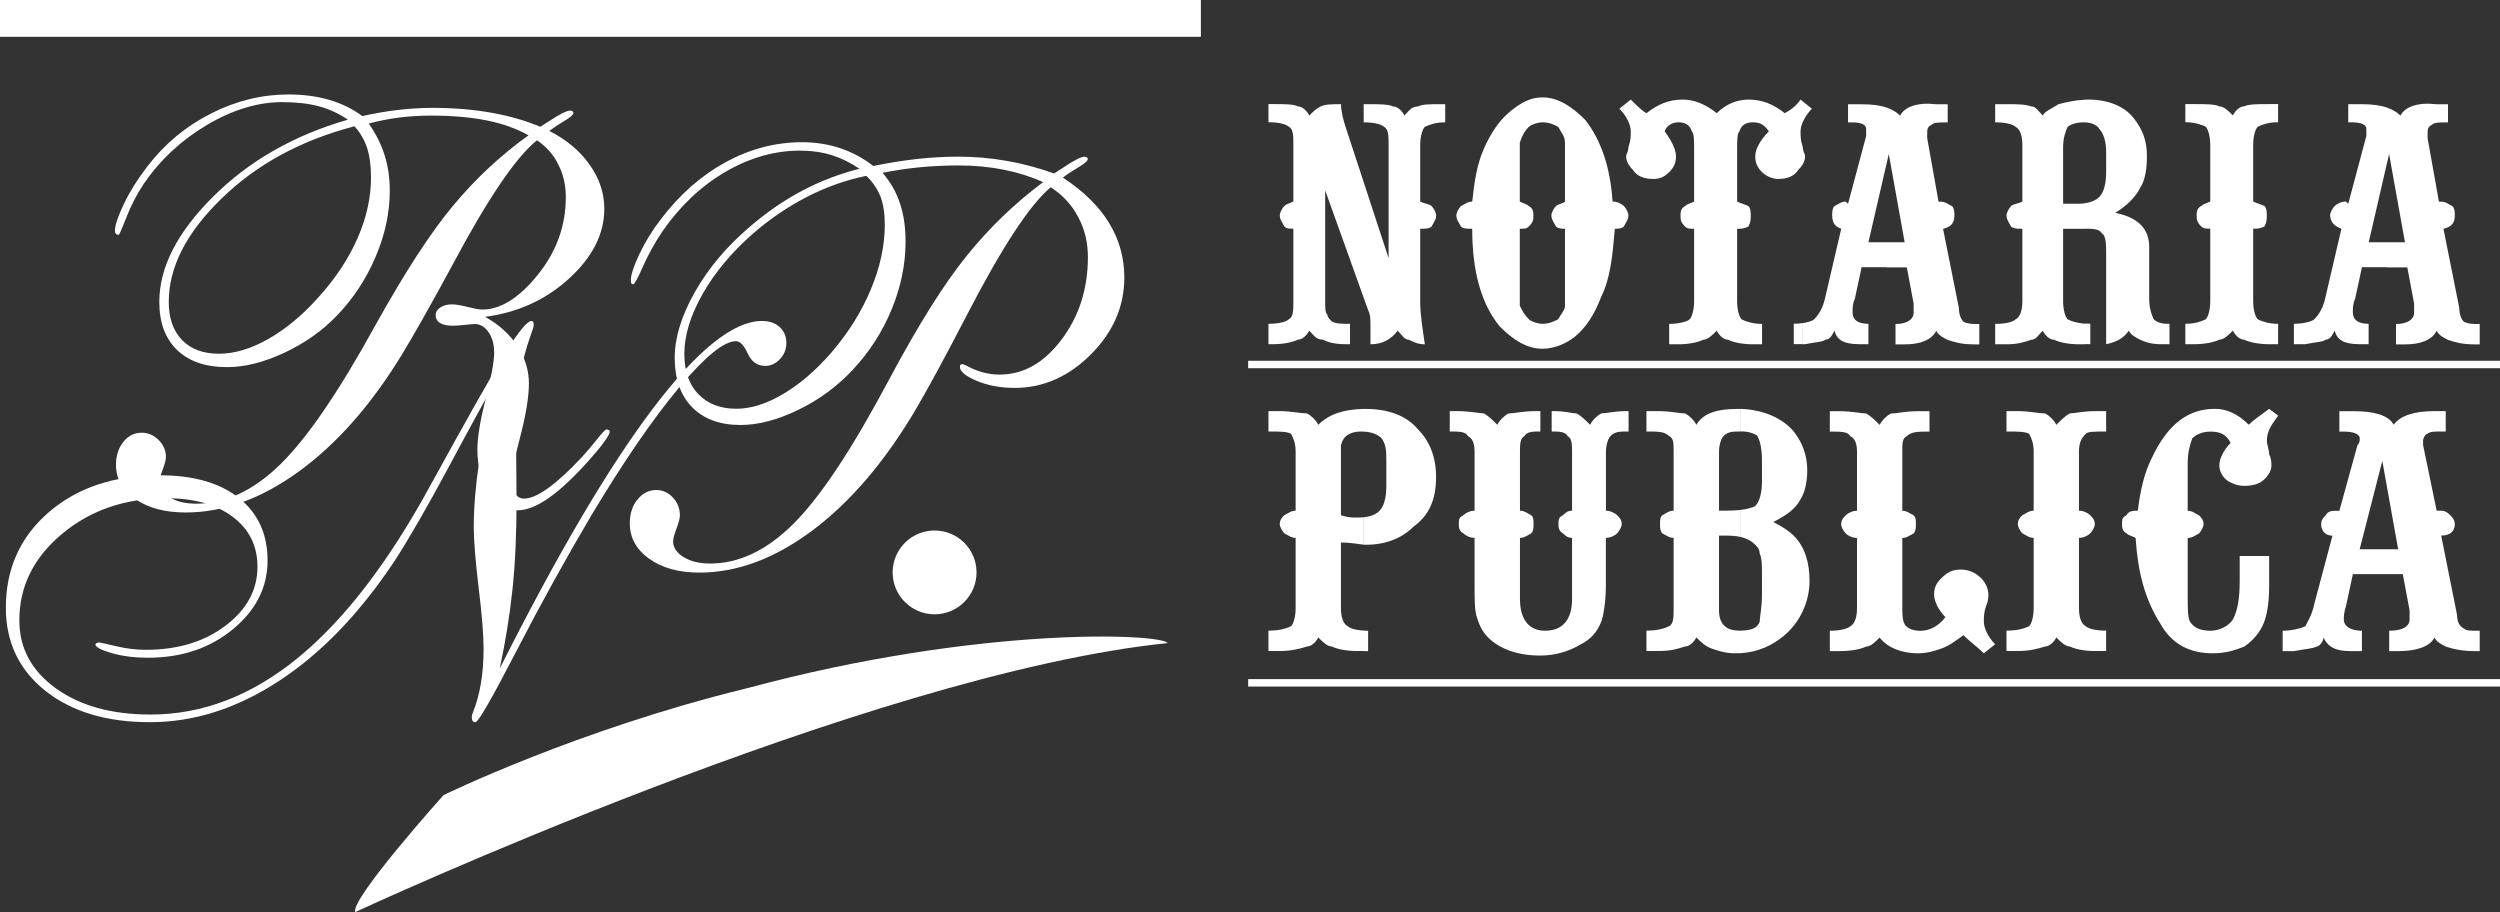 <!-- Generator: Adobe Illustrator 22.0.1, SVG Export Plug-In  -->
<svg version="1.1"
	 xmlns="http://www.w3.org/2000/svg" xmlns:xlink="http://www.w3.org/1999/xlink" xmlns:a="http://ns.adobe.com/AdobeSVGViewerExtensions/3.0/"
	 x="0px" y="0px" width="264.89px" height="96.64px" viewBox="0 0 264.89 96.64" style="enable-background:new 0 0 264.89 96.64;"
	 xml:space="preserve">
<rect x="0" y="0" width="264.89" height="96.64" fill="#333333" stroke="none"/>
<style type="text/css">
	.st0{fill:#FFFFFF;}
	.st1{fill-rule:evenodd;clip-rule:evenodd;fill:#FFFFFF;stroke:#FFFFFF;stroke-width:0.787;stroke-miterlimit:22.926;}
	.st2{fill-rule:evenodd;clip-rule:evenodd;fill:#FFFFFF;}
</style>
<defs>
</defs>
<g id="XMLID_89_">
	<path id="XMLID_90_" class="st0" d="M56.9,14.86c-2.23,1.78-5.21,6.18-8.94,13.18c-2.25,4.16-4.07,7.39-5.46,9.67
		c-3.25,5.29-6.87,9.37-10.85,12.26c-3.98,2.88-7.97,4.33-11.98,4.33c-2.19,0-3.96-0.47-5.33-1.42c-1.37-0.95-2.05-2.16-2.05-3.63
		c0-0.97,0.26-1.78,0.78-2.43c0.52-0.65,1.17-0.97,1.95-0.97c0.68,0,1.27,0.26,1.79,0.77c0.51,0.51,0.77,1.12,0.77,1.81
		c0,0.29-0.12,0.74-0.35,1.35c-0.23,0.61-0.35,1.05-0.35,1.32c0,0.62,0.37,1.15,1.1,1.6c0.73,0.44,1.67,0.67,2.82,0.67
		c3.08,0,6.04-1.38,8.87-4.14c2.84-2.76,6.2-7.67,10.09-14.74c3.12-5.61,5.87-9.85,8.25-12.7c2.38-2.86,5.04-5.34,7.99-7.45
		c-1.28-0.72-2.75-1.24-4.43-1.58c-1.68-0.34-3.64-0.51-5.91-0.51c-1.14,0-2.26,0.07-3.34,0.2c-1.08,0.14-2.17,0.35-3.25,0.64
		c0.75,1.07,1.32,2.18,1.68,3.35c0.37,1.17,0.55,2.43,0.55,3.79c0,2.3-0.5,4.64-1.51,7c-1.01,2.36-2.38,4.44-4.12,6.24
		c-1.55,1.61-3.41,2.91-5.57,3.92c-2.17,1.01-4.18,1.51-6.04,1.51c-2.27,0-4.03-0.6-5.29-1.81c-1.26-1.21-1.89-2.91-1.89-5.1
		c0-3.66,1.9-7.38,5.71-11.16c3.8-3.79,8.56-6.5,14.27-8.15c-0.93-0.64-1.95-1.11-3.05-1.41c-1.1-0.3-2.41-0.45-3.92-0.45
		c-2.57,0-5.22,0.8-7.93,2.4c-2.71,1.6-4.95,3.67-6.71,6.23c-0.74,1.1-1.35,2.29-1.84,3.54c-0.49,1.26-0.77,1.89-0.83,1.89
		c-0.14,0-0.24-0.04-0.3-0.11c-0.07-0.08-0.1-0.18-0.1-0.32c0-0.58,0.32-1.54,0.97-2.89s1.48-2.66,2.48-3.94
		c1.82-2.38,4.06-4.24,6.72-5.59c2.66-1.35,5.4-2.02,8.2-2.02c1.59,0,3.04,0.19,4.36,0.58c1.32,0.39,2.48,0.96,3.48,1.71
		c1.3-0.29,2.56-0.51,3.78-0.65c1.22-0.14,2.44-0.22,3.66-0.22c2.23,0,4.3,0.17,6.21,0.51c1.92,0.34,3.65,0.84,5.2,1.49
		c0.25-0.15,0.59-0.37,1.02-0.64c1.08-0.72,1.8-1.07,2.15-1.07c0.1,0,0.18,0.02,0.25,0.07c0.07,0.05,0.1,0.1,0.1,0.16
		c0,0.19-0.31,0.48-0.93,0.84c-0.64,0.39-1.18,0.75-1.63,1.08c1.82,0.93,3.25,2.12,4.28,3.59c1.04,1.46,1.55,3.02,1.55,4.66
		c0,2.65-1.24,5.11-3.72,7.38c-2.48,2.27-5.45,3.62-8.92,4.07c1.47,0.81,2.61,1.84,3.43,3.09c0.81,1.25,1.22,2.57,1.22,3.97
		c0,1.41-0.31,3.32-0.94,5.72c-0.63,2.4-0.94,3.95-0.94,4.65c0,0.5,0.13,0.94,0.39,1.29c0.26,0.36,0.59,0.54,0.97,0.54
		c0.68,0,1.53-0.37,2.57-1.12c1.04-0.75,2.22-1.83,3.56-3.27c0.48-0.52,1.01-1.14,1.58-1.86s0.91-1.08,1.03-1.08
		c0.1,0,0.18,0.02,0.25,0.07c0.07,0.05,0.1,0.1,0.1,0.16c0,0.17-0.19,0.53-0.58,1.07c-0.39,0.54-0.93,1.2-1.63,1.98
		c-1.59,1.78-3.01,3.11-4.25,3.98c-1.25,0.87-2.35,1.31-3.3,1.31c-1.12,0-2.12-0.63-2.98-1.87c-0.86-1.25-1.29-2.76-1.29-4.54
		c0-1.3,0.29-3.1,0.89-5.42c0.59-2.31,0.89-3.94,0.89-4.86c0-0.89-0.2-1.62-0.6-2.19c-0.4-0.57-0.89-0.86-1.47-0.86
		c-0.16,0-0.49,0.03-1.02,0.09c-0.52,0.06-0.96,0.09-1.31,0.09c-0.58,0-1.03-0.1-1.34-0.29c-0.31-0.19-0.46-0.47-0.46-0.84
		c0-0.31,0.16-0.58,0.49-0.8c0.33-0.22,0.74-0.33,1.25-0.33c0.39,0,0.94,0.09,1.67,0.28c0.73,0.18,1.23,0.27,1.52,0.27
		c1.94,0,3.9-1.22,5.88-3.67c1.98-2.45,2.98-5.19,2.98-8.23c0-1.28-0.26-2.43-0.78-3.44C58.68,16.42,57.91,15.56,56.9,14.86z
		 M37.56,13.38c-5.65,1.47-10.35,4.02-14.08,7.65c-3.74,3.63-5.6,7.28-5.6,10.96c0,1.72,0.47,3.07,1.41,4.04
		c0.94,0.97,2.24,1.45,3.91,1.45c1.65,0,3.39-0.52,5.24-1.57c1.85-1.05,3.63-2.53,5.33-4.44c1.8-1.99,3.17-4.08,4.12-6.24
		c0.95-2.17,1.42-4.31,1.42-6.42c0-1.24-0.14-2.29-0.42-3.15C38.6,14.8,38.16,14.04,37.56,13.38z"/>
</g>
<g id="XMLID_85_">
	<path id="XMLID_86_" class="st0" d="M111.33,19.84c-2.21,1.84-5.19,6.39-8.94,13.65c-2.23,4.31-4.04,7.65-5.43,10.01
		c-3.25,5.47-6.87,9.7-10.86,12.69s-7.99,4.48-11.99,4.48c-2.19,0-3.96-0.49-5.33-1.47c-1.37-0.98-2.05-2.24-2.05-3.76
		c0-1,0.27-1.84,0.81-2.51c0.54-0.67,1.21-1.01,2-1.01c0.68,0,1.26,0.27,1.76,0.8c0.49,0.53,0.74,1.16,0.74,1.88
		c0,0.3-0.12,0.77-0.36,1.4c-0.24,0.63-0.36,1.09-0.36,1.37c0,0.64,0.37,1.19,1.1,1.65c0.74,0.46,1.67,0.69,2.82,0.69
		c3.1,0,6.06-1.43,8.9-4.28c2.84-2.85,6.2-7.94,10.09-15.26c3.06-5.73,5.79-10.09,8.21-13.08c2.41-2.98,5.11-5.58,8.09-7.79
		c-1.28-0.58-2.67-1.02-4.18-1.32c-1.51-0.3-3.1-0.45-4.76-0.45c-1.39,0-2.76,0.06-4.1,0.19c-1.34,0.13-2.66,0.33-3.98,0.59
		c0.83,0.96,1.45,2.03,1.84,3.22c0.4,1.18,0.6,2.54,0.6,4.06c0,2.41-0.49,4.8-1.47,7.18c-0.98,2.39-2.36,4.53-4.14,6.43
		c-1.63,1.74-3.54,3.15-5.74,4.22c-2.2,1.07-4.24,1.61-6.14,1.61c-2.19,0-3.9-0.63-5.13-1.89c-1.23-1.26-1.84-3-1.84-5.23
		c0-2.14,0.72-4.47,2.15-6.99c1.43-2.52,3.36-4.8,5.78-6.87c1.76-1.52,3.6-2.79,5.53-3.82c1.93-1.02,3.96-1.8,6.11-2.35
		c-0.93-0.64-1.91-1.12-2.93-1.44c-1.03-0.32-2.15-0.48-3.37-0.48c-2.71,0-5.35,0.76-7.93,2.27c-2.58,1.51-4.79,3.61-6.65,6.3
		c-0.81,1.2-1.49,2.44-2.05,3.7c-0.55,1.26-0.9,1.89-1.03,1.89c-0.1,0-0.16-0.02-0.19-0.07c-0.03-0.05-0.05-0.16-0.07-0.35
		c0-0.56,0.3-1.49,0.91-2.78c0.61-1.29,1.38-2.54,2.31-3.74c1.99-2.61,4.28-4.61,6.85-6.01c2.58-1.4,5.27-2.1,8.07-2.1
		c1.43,0,2.78,0.21,4.04,0.63c1.26,0.42,2.43,1.05,3.51,1.89c1.64-0.34,3.21-0.59,4.69-0.75c1.48-0.16,2.91-0.24,4.28-0.24
		c1.74,0,3.46,0.14,5.14,0.44c1.68,0.29,3.37,0.74,5.05,1.34c0.19-0.12,0.47-0.3,0.84-0.54c1.22-0.82,2-1.23,2.35-1.23
		c0.12,0,0.21,0.02,0.28,0.07s0.1,0.1,0.1,0.16c0,0.2-0.32,0.49-0.97,0.87c-0.65,0.38-1.21,0.75-1.67,1.11
		c2.17,1.42,3.8,3.02,4.88,4.78c1.08,1.76,1.63,3.7,1.63,5.8c0,3.07-1.18,5.78-3.54,8.15c-2.36,2.36-5.05,3.55-8.07,3.55
		c-1.51,0-2.85-0.25-4.04-0.75c-1.18-0.5-1.77-0.99-1.77-1.47c0-0.1,0.01-0.17,0.04-0.21c0.03-0.04,0.09-0.07,0.19-0.09
		c0.1,0,0.3,0.08,0.61,0.24c1.08,0.58,2.21,0.87,3.37,0.87c2.52,0,4.7-1.24,6.56-3.71c1.86-2.48,2.79-5.39,2.79-8.73
		c0-1.56-0.34-2.98-1.03-4.25C113.57,21.7,112.59,20.66,111.33,19.84z M91.79,18.63c-2.21,0.46-4.32,1.21-6.33,2.25
		c-2.01,1.04-3.91,2.34-5.69,3.88c-2.29,2.02-4.07,4.16-5.34,6.42c-1.28,2.26-1.92,4.36-1.92,6.33c0,1.8,0.49,3.22,1.48,4.25
		c0.99,1.03,2.33,1.55,4.04,1.55c1.55,0,3.21-0.53,4.98-1.58c1.77-1.05,3.47-2.52,5.1-4.4c1.8-2.1,3.19-4.33,4.17-6.69
		c0.98-2.35,1.47-4.63,1.47-6.84c0-1.16-0.15-2.15-0.46-2.98C92.96,20.01,92.47,19.27,91.79,18.63z"/>
</g>
<g id="XMLID_82_">
	<path id="XMLID_83_" class="st0" d="M52.54,40.37c-0.97,1.67-2.63,4.69-4.98,9.08c-2.35,4.38-4.28,7.72-5.76,10
		c-3.67,5.52-7.73,9.74-12.19,12.67c-4.46,2.93-9.03,4.4-13.72,4.4c-4.6,0-8.29-1.11-11.08-3.32c-2.79-2.22-4.19-5.16-4.19-8.81
		c0-4.12,1.51-7.49,4.54-10.11s6.95-3.92,11.77-3.92c3.57,0,6.37,0.8,8.39,2.41c2.02,1.61,3.03,3.82,3.03,6.62
		c0,2.83-1.22,5.25-3.66,7.27c-2.44,2.02-5.44,3.03-9.02,3.03c-1.41,0-2.69-0.16-3.84-0.49c-1.14-0.33-1.72-0.64-1.72-0.93
		c0-0.04,0.04-0.08,0.13-0.13c0.08-0.05,0.18-0.07,0.29-0.07c0.06,0,0.63,0.13,1.73,0.39s2.16,0.39,3.18,0.39
		c3.39,0,6.21-0.85,8.46-2.56c2.25-1.7,3.38-3.79,3.38-6.24c0-2.21-0.87-3.97-2.62-5.29c-1.75-1.32-4.1-1.97-7.06-1.97
		c-4.34,0-8.01,1.26-11.03,3.78c-3.01,2.52-4.52,5.56-4.52,9.15c0,2.94,1.28,5.34,3.85,7.2c2.57,1.86,5.92,2.79,10.05,2.79
		c5.51,0,10.71-2,15.61-6c4.89-4,9.57-10.07,14.01-18.22c4.04-7.36,6.73-12.11,8.07-14.26c1.34-2.15,2.23-3.22,2.68-3.22
		c0.07,0,0.13,0.03,0.17,0.09c0.04,0.06,0.06,0.16,0.06,0.32c0,0.17-0.11,0.56-0.34,1.16c-1.02,2.83-1.54,6.03-1.54,9.61
		c0,0.56,0.01,1.72,0.03,3.49c0.02,1.76,0.03,3.23,0.03,4.41c0,3.5-0.14,6.63-0.43,9.37c-0.29,2.74-0.74,5.53-1.35,8.38
		c6.09-12.1,11.48-21.26,16.18-27.49c4.7-6.22,8.57-9.34,11.6-9.34c0.78,0,1.41,0.21,1.88,0.64c0.47,0.43,0.71,0.99,0.71,1.68
		c0,0.66-0.22,1.23-0.67,1.71c-0.45,0.48-0.97,0.73-1.56,0.73c-0.84,0-1.46-0.44-1.86-1.31c-0.4-0.87-0.81-1.31-1.24-1.31
		c-1.29,0-3.3,1.64-6.04,4.92c-2.75,3.28-5.82,7.76-9.23,13.43c-2.74,4.63-5.4,9.45-8,14.48c-2.6,5.02-4.04,7.54-4.34,7.54
		c-0.15,0-0.25-0.05-0.31-0.14c-0.06-0.1-0.08-0.26-0.08-0.49c0-0.04,0.04-0.16,0.11-0.38c0.76-1.88,1.14-4.13,1.14-6.77
		c0-1.43-0.17-3.58-0.52-6.43c-0.34-2.85-0.52-5.01-0.52-6.46c0-2.09,0.19-4.4,0.57-6.94C51.15,46.38,51.74,43.53,52.54,40.37z"/>
</g>
<rect id="XMLID_81_" class="st0" width="127.24" height="3.9"/>
<path id="XMLID_80_" class="st0" d="M37.64,96.64c0,0,54.33-25.26,86.07-28.5c-0.57-1-19.73-1.9-44.51,4.77
	c-18.01,4.38-32.21,11.34-32.21,11.34S37.08,95.3,37.64,96.64z"/>
<path id="XMLID_79_" class="st0" d="M103.47,60.65c0,2.45-1.99,4.44-4.45,4.44c-2.45,0-4.44-1.99-4.44-4.44
	c0-2.45,1.99-4.44,4.44-4.44C101.48,56.21,103.47,58.2,103.47,60.65z"/>
<line id="XMLID_78_" class="st1" x1="132.25" y1="38.62" x2="264.89" y2="38.62"/>
<line id="XMLID_77_" class="st1" x1="132.25" y1="72.35" x2="264.89" y2="72.35"/>
<path id="XMLID_59_" class="st2" d="M252.9,28.31v-2.64h1.92l-1.68-9.35l-0.24,1.04v-5.96c0.63,0.21,1.09,0.5,1.44,0.85
	c0.48-0.96,1.92-1.44,3.84-1.2h1.2v1.92h-0.24c-0.72,0-1.2,0-1.44,0.24c-0.48,0.24-0.48,0.48-0.48,0.96c0,0,0,0.24,0,0.48l1.2,6.72
	c0.24,0,0.24,0,0.24,0c0.48,0,0.72,0.24,1.2,0.48c0.24,0.24,0.24,0.72,0.24,0.96c0,0.72-0.24,1.2-1.2,1.44l1.68,8.4
	c0,0.72,0.24,1.2,0.48,1.44c0.48,0.24,0.96,0.24,1.44,0.24c0.24,0,0.24,0,0.24,0v2.16h-0.48c-1.44,0-2.15-0.24-2.88-0.48
	c-0.48-0.24-0.96-0.48-1.2-0.96c-0.48,0.96-1.68,1.44-3.35,1.44h-0.96v-2.16c1.2,0,1.92-0.48,1.92-1.2c0-0.48,0-0.72,0-0.96
	l-0.72-3.84H252.9z M252.9,11.39v5.96l-1.92,8.32h1.92v2.64h-2.64l-0.72,3.36c-0.24,0.48-0.24,0.96-0.24,1.44
	c0,0.72,0.48,1.2,1.67,1.2v2.16h-0.96c-1.68,0-2.4-0.48-2.64-1.44c-0.24,0.48-0.48,0.96-0.96,0.96c-0.24,0.24-0.96,0.24-2.16,0.48
	h-1.2v-2.16c0.96,0,1.92-0.24,2.16-0.48c0.48-0.48,0.96-1.2,1.2-2.4l1.68-7.2c-0.72-0.24-1.2-0.72-1.2-1.44
	c0-0.24,0.24-0.72,0.48-0.96c0.24-0.24,0.72-0.48,1.2-0.48l0.24,0.24l1.92-7.19c0-0.24,0-0.48,0-0.72c0-0.48-0.48-0.72-1.68-0.72
	h-0.24v-1.92h1.44C251.37,11.04,252.23,11.17,252.9,11.39L252.9,11.39z M220.88,36.46v-2.18c0.18,0.01,0.39,0.02,0.6,0.02v2.16
	H220.88L220.88,36.46z M220.88,24.23c0.98,0,1.58,0.05,1.8,0.48c0.48,0.24,0.48,1.2,0.48,2.4v9.36c1.2-0.24,1.92-0.72,2.4-1.44
	c0.24,0.48,0.72,0.72,1.2,0.96c0.49,0.24,1.2,0.48,2.16,0.48h0.95v-2.16c-0.23,0-0.23,0-0.23,0c-0.72,0-1.2-0.24-1.44-0.48
	c-0.24-0.48-0.48-1.2-0.48-2.16v-5.52c0-1.92-1.2-3.12-3.6-3.6c1.2-0.72,2.16-1.67,2.64-2.64c0.49-0.72,0.72-1.92,0.72-3.36
	c0-1.68-0.48-2.88-1.44-4.08c-0.96-1.2-2.64-1.92-4.8-1.92c-0.12,0-0.24,0-0.36,0.01v2.4c0.67,0.03,1.33,0.26,1.56,0.71
	c0.48,0.48,0.72,1.44,0.72,2.4v2.15c0,1.2-0.24,2.16-0.72,2.64c-0.36,0.35-0.84,0.58-1.56,0.67V24.23L220.88,24.23z M234.19,24.23
	c-0.48,0-0.72,0-0.96-0.24c-0.48-0.48-0.48-0.72-0.48-1.2c0-0.24,0-0.72,0.48-0.96c0.24-0.24,0.48-0.24,0.96-0.48v-6
	c0-0.96-0.25-1.68-0.48-1.92c-0.48-0.24-1.2-0.48-2.16-0.48v-1.92h0.96c1.2,0,2.16,0,2.64,0.24c0.48,0,0.96,0.48,1.44,0.96
	c0.23-0.48,0.71-0.96,1.19-0.96c0.48-0.24,1.44-0.24,2.64-0.24h0.96v1.92c-0.96,0-1.68,0.24-2.16,0.48
	c-0.24,0.24-0.48,0.96-0.48,1.92v6c0.48,0.24,0.72,0.24,1.2,0.48c0.24,0.24,0.24,0.72,0.24,0.96c0,0.48,0,0.72-0.24,1.2
	c-0.48,0.24-0.72,0.24-1.2,0.24v7.68c0,0.96,0.24,1.68,0.48,1.92c0.48,0.24,1.2,0.48,2.16,0.48v2.16h-0.96
	c-1.2,0-2.16-0.24-2.64-0.48c-0.48,0-0.96-0.48-1.19-0.96c-0.49,0.48-0.96,0.96-1.44,0.96c-0.48,0.24-1.44,0.48-2.64,0.48h-0.96
	v-2.16c0.96,0,1.68-0.24,2.16-0.48c0.24-0.24,0.48-0.96,0.48-1.92V24.23z M220.88,10.57v2.4l-0.12-0.01c-0.72,0-1.44,0.24-1.68,0.48
	c-0.24,0.48-0.48,1.2-0.48,2.16v5.99h1.44c0.31,0,0.59-0.01,0.84-0.04v2.69l-0.36,0h-1.92v7.68c0,0.96,0.24,1.68,0.48,1.92
	c0.4,0.19,0.95,0.39,1.8,0.46v2.18h-0.6c-1.2,0-2.16-0.24-2.64-0.48c-0.48,0-0.96-0.48-1.2-0.96c-0.48,0.48-0.72,0.96-1.2,0.96
	c-0.72,0.24-1.44,0.48-2.64,0.48h-1.2v-2.16c1.2,0,1.92-0.24,2.16-0.48c0.48-0.24,0.72-0.96,0.72-1.92v-7.68
	c-0.48,0-0.96,0-1.2-0.24c-0.24-0.48-0.48-0.72-0.48-1.2c0-0.24,0.24-0.72,0.48-0.96c0.24-0.24,0.72-0.24,1.2-0.48v-6
	c0-0.96-0.24-1.68-0.72-1.92c-0.24-0.24-0.96-0.48-2.16-0.48v-1.92h1.2c1.2,0,1.92,0,2.64,0.24c0.48,0,0.72,0.48,1.2,0.96
	c0.24-0.48,0.96-0.72,1.67-1.2C218.98,10.82,219.85,10.61,220.88,10.57L220.88,10.57z M199.89,28.31v-2.64h1.92l-1.68-9.35
	l-0.24,1.04v-5.96c0.63,0.21,1.09,0.5,1.44,0.85c0.48-0.96,1.92-1.44,3.84-1.2h1.2v1.92h-0.24c-0.72,0-1.2,0-1.45,0.24
	c-0.48,0.24-0.48,0.48-0.48,0.96c0,0,0,0.24,0,0.48l1.2,6.72c0.24,0,0.24,0,0.24,0c0.48,0,0.72,0.24,1.2,0.48
	c0.24,0.24,0.24,0.72,0.24,0.96c0,0.72-0.24,1.2-1.2,1.44l1.68,8.4c0,0.72,0.24,1.2,0.48,1.44c0.48,0.24,0.96,0.24,1.44,0.24
	c0.24,0,0.24,0,0.24,0v2.16h-0.48c-1.44,0-2.16-0.24-2.88-0.48c-0.48-0.24-0.96-0.48-1.2-0.96c-0.49,0.96-1.68,1.44-3.36,1.44h-0.96
	v-2.16c1.2,0,1.92-0.48,1.92-1.2c0-0.48,0-0.72,0-0.96l-0.72-3.84H199.89z M199.89,11.39v5.96l-1.92,8.32h1.92v2.64h-2.64
	l-0.72,3.36c-0.24,0.48-0.24,0.96-0.24,1.44c0,0.72,0.48,1.2,1.68,1.2v2.16h-0.96c-1.68,0-2.4-0.48-2.64-1.44
	c-0.24,0.48-0.48,0.96-0.96,0.96c-0.24,0.24-0.95,0.24-2.16,0.48h-0.24v-2.23c0.57-0.09,1.04-0.25,1.2-0.4
	c0.48-0.48,0.96-1.2,1.2-2.4l1.68-7.2c-0.72-0.24-0.96-0.72-0.96-1.44c0-0.24,0-0.72,0.24-0.96c0.48-0.24,0.72-0.48,1.2-0.48
	l0.24,0.24l1.92-7.19c0-0.24,0-0.48,0-0.72c0-0.48-0.48-0.72-1.44-0.72h-0.48v-1.92h1.44C198.36,11.04,199.22,11.17,199.89,11.39
	L199.89,11.39z M191.02,17.39c0.16-0.28,0.24-0.56,0.24-0.84c0-0.24-0.24-0.48-0.24-0.96V17.39L191.02,17.39z M191.02,12.92
	c0.21-0.48,0.54-0.98,0.96-1.4l-0.96-0.77V12.92z M191.02,10.75v2.17c-0.15,0.35-0.24,0.69-0.24,1c0,0.48,0,0.96,0.24,1.68v1.8
	c-0.12,0.2-0.28,0.4-0.48,0.6c-0.48,0.72-1.21,0.96-2.16,0.96c-0.48,0-1.2-0.24-1.68-0.72c-0.48-0.48-0.72-0.96-0.72-1.68
	s0.48-1.68,1.44-2.64c-0.48-0.72-0.96-0.96-1.68-0.96c-0.72,0-1.2,0.24-1.44,0.96c-0.24,0.24-0.24,0.96-0.24,1.92v5.52
	c0.48,0.24,0.72,0.24,1.2,0.48c0.24,0.24,0.24,0.72,0.24,0.96c0,0.48,0,0.72-0.24,1.2c-0.48,0.24-0.72,0.24-1.2,0.24v7.68
	c0,0.96,0.24,1.68,0.48,1.92c0.48,0.24,1.2,0.48,2.16,0.48v2.16h-0.96c-1.2,0-2.16-0.24-2.64-0.48c-0.48,0-0.96-0.48-1.2-0.96
	c-0.48,0.48-0.96,0.96-1.44,0.96c-0.48,0.24-1.44,0.48-2.64,0.48h-0.96v-2.16c0.96,0,1.92-0.24,2.16-0.48
	c0.24-0.24,0.48-0.96,0.48-1.92v-7.68c-0.48,0-0.72,0-0.96-0.24c-0.48-0.48-0.48-0.72-0.48-1.2c0-0.24,0-0.72,0.48-0.96
	c0.24-0.24,0.48-0.24,0.96-0.48v-5.52c0-0.96,0-1.68-0.24-1.92c-0.24-0.72-0.72-0.96-1.44-0.96c-0.48,0-1.2,0.24-1.44,0.96
	c0.72,0.96,1.2,1.92,1.2,2.64s-0.24,1.2-0.72,1.68c-0.48,0.48-0.96,0.72-1.68,0.72c-0.95,0-1.68-0.24-2.16-0.96
	c-0.48-0.48-0.72-0.96-0.72-1.44c0-0.24,0.24-0.48,0.24-0.96c0.25-0.72,0.25-1.2,0.25-1.68c0-0.55-0.28-1.23-0.72-1.84v-0.95
	l0.72-0.58c0.72,0.72,1.2,1.2,1.67,1.44c1.21-0.96,2.4-1.44,3.84-1.44c1.2,0,2.4,0.48,3.6,1.44c0.96-0.96,2.16-1.44,3.36-1.44
	c1.44,0,2.64,0.48,3.84,1.44c0.48-0.24,1.2-0.72,1.68-1.44L191.02,10.75L191.02,10.75z M191.02,34.23c-0.3,0.05-0.63,0.07-0.96,0.07
	v2.16h0.96V34.23L191.02,34.23z M172.06,23.99c0.24-0.48,0.48-0.72,0.48-1.2c0-0.24-0.24-0.72-0.48-0.96V23.99z M172.06,11.13v0.95
	c-0.14-0.2-0.31-0.39-0.48-0.56L172.06,11.13L172.06,11.13z M172.06,21.83c-0.24-0.24-0.72-0.48-1.2-0.48
	c-0.24-3.6-1.2-6.47-2.88-8.63c-1.44-1.44-2.88-2.4-4.55-2.4v2.64c0.71,0,1.2,0.24,1.67,0.48c0.24,0.48,0.72,0.96,0.72,1.68
	c0,0.24,0,0.96,0,2.16v4.08c-0.24,0.24-0.72,0.24-0.96,0.48c-0.24,0.24-0.48,0.72-0.48,0.96c0,0.48,0.24,0.72,0.48,1.2
	c0.24,0.24,0.72,0.24,0.96,0.24v6c0,0.96,0,1.68,0,2.15c0,0.48-0.48,0.96-0.72,1.44c-0.48,0.24-0.96,0.48-1.67,0.48v2.64
	c1.2,0,2.39-0.48,3.35-1.2c1.2-0.96,2.16-2.39,2.88-4.31c0.96-1.92,1.2-4.33,1.44-7.2c0.25,0,0.72,0,0.96-0.24V21.83z M138.73,12.24
	c0.48-0.48,0.72-0.72,1.2-0.96c0.48-0.24,1.2-0.24,2.16-0.24c0,0.72,0.24,1.68,0.48,2.4l4.56,13.91V15.36c0-0.96,0-1.68-0.48-1.92
	c-0.24-0.24-0.96-0.48-2.16-0.48v-1.92h0.48c1.2,0,2.16,0,2.64,0.24c0.48,0,0.96,0.48,1.2,0.96c0.48-0.48,0.72-0.96,1.44-0.96
	c0.48-0.24,1.2-0.24,2.4-0.24h0.48v1.92c-0.96,0-1.68,0.24-2.16,0.48c-0.24,0.24-0.49,0.96-0.49,1.92v6
	c0.49,0.24,0.96,0.24,1.21,0.48c0.24,0.24,0.48,0.72,0.48,0.96c0,0.48-0.24,0.72-0.48,1.2c-0.24,0.24-0.72,0.24-1.21,0.24v7.68
	c0,1.44,0.25,2.88,0.49,4.56c-0.72,0-1.2-0.24-1.68-0.48c-0.48,0-0.72-0.48-1.2-0.96c-0.72,0.96-1.68,1.44-2.88,1.44v-0.24
	c0-0.96,0-1.44,0-1.68c0-0.72,0-1.19-0.24-1.68l-4.56-12.71v11.75c0,0.72,0,1.2,0.24,1.44c0,0.24,0.24,0.48,0.48,0.71
	c0.48,0.24,0.96,0.24,1.91,0.24v2.16h-0.48c-1.2,0-1.92-0.24-2.4-0.48c-0.72,0-0.96-0.48-1.44-0.96c-0.24,0.48-0.72,0.96-1.2,0.96
	c-0.48,0.24-1.44,0.48-2.64,0.48h-0.48v-2.16c1.2,0,1.92-0.24,2.16-0.48c0.48-0.24,0.48-0.96,0.48-1.92v-7.68
	c-0.48,0-0.72,0-0.96-0.24c-0.24-0.48-0.48-0.72-0.48-1.2c0-0.24,0.24-0.72,0.48-0.96c0.24-0.24,0.48-0.24,0.96-0.48v-6
	c0-0.96,0-1.68-0.48-1.92c-0.25-0.24-0.96-0.48-2.16-0.48v-1.92h0.48c1.2,0,2.16,0,2.64,0.24C138,11.28,138.49,11.76,138.73,12.24
	L138.73,12.24z M163.43,10.32v2.64l0,0c-0.48,0-1.2,0.24-1.44,0.48c-0.48,0.48-0.72,0.96-0.96,1.68c0,0.24,0,0.96,0,2.16v4.08
	c0.48,0.24,0.72,0.24,0.96,0.48c0.48,0.24,0.48,0.72,0.48,0.96c0,0.48,0,0.72-0.48,1.2c-0.24,0.24-0.48,0.24-0.96,0.24v6
	c0,0.96,0,1.68,0,2.15c0.24,0.48,0.48,0.96,0.96,1.44c0.24,0.24,0.96,0.48,1.44,0.48l0,0v2.64l0,0c-1.68,0-3.12-0.95-4.56-2.4
	c-1.92-2.39-2.88-5.76-2.88-10.31c-0.48,0-0.96,0-1.2-0.24c-0.24-0.48-0.48-0.72-0.48-1.2c0-0.24,0.24-0.72,0.48-0.96
	c0.48-0.24,0.72-0.48,1.2-0.48c0.24-2.16,0.48-3.84,1.2-5.52c0.72-1.68,1.68-3.12,2.88-4.08C161.27,10.8,162.23,10.32,163.43,10.32
	L163.43,10.32z"/>
<path id="XMLID_47_" class="st2" d="M252.06,60.83V58.2h2.04l-1.68-9.36l-0.36,1.4v-6.35c0.78,0.24,1.3,0.61,1.56,1.11
	c0.72-0.96,2.16-1.44,4.32-1.44h1.2v2.16h-0.48c-0.72,0-1.2,0-1.44,0.24c-0.24,0-0.48,0.48-0.48,0.72c0,0.24,0,0.24,0,0.47
	l1.44,6.96h0.24c0.48,0,0.72,0,1.2,0.48c0.24,0.25,0.48,0.48,0.48,0.96c0,0.72-0.48,1.2-1.44,1.2l1.68,8.4
	c0,0.71,0.24,1.2,0.72,1.44c0.24,0.24,0.72,0.24,1.44,0.24h0.24v2.16h-0.48c-1.44,0-2.39-0.24-3.11-0.48
	c-0.48-0.25-0.96-0.48-1.2-0.96c-0.48,0.96-1.92,1.44-3.84,1.44h-0.96v-2.16c1.44,0,2.16-0.47,2.16-1.2c0-0.48,0-0.72,0-0.96
	l-0.72-3.84H252.06z M252.06,43.89v6.35l-2.04,7.96h2.04v2.63h-2.76l-0.72,3.36c-0.24,0.71-0.24,1.2-0.24,1.44
	c0,0.72,0.72,1.2,1.92,1.2v2.16h-1.2c-1.68,0-2.4-0.48-2.88-1.44c0,0.48-0.48,0.96-0.72,0.96c-0.48,0.24-1.2,0.24-2.4,0.48h-1.2
	v-2.16c0.96,0,1.92-0.24,2.4-0.47c0.24-0.49,0.72-1.2,0.96-2.4l1.92-7.2c-0.72,0-1.2-0.48-1.2-1.2c0-0.48,0.24-0.72,0.48-0.96
	c0.24-0.48,0.72-0.48,1.2-0.48h0.25l1.92-6.96c0.24-0.23,0.24-0.47,0.24-0.71c0-0.48-0.71-0.72-1.68-0.72h-0.48v-2.16h1.44
	C250.43,43.56,251.36,43.67,252.06,43.89L252.06,43.89z M184.42,69.21v-2.39c1.13-0.02,1.81-0.26,2.03-0.96
	c0-0.48,0.24-1.44,0.24-2.87v-2.16c0-0.96,0-1.68-0.24-2.16c0-0.48-0.24-0.72-0.48-0.96c-0.42-0.42-0.93-0.68-1.56-0.82v-2.86
	c0.75-0.09,1.25-0.25,1.56-0.4c0.48-0.48,0.72-1.44,0.72-2.64v-2.16c0-1.44-0.24-2.16-0.48-2.64c-0.24-0.24-0.96-0.48-1.68-0.48
	h-0.12v-2.39c2.47,0.08,4.49,1.02,5.64,2.39c0.96,1.2,1.44,2.64,1.44,4.08c0,1.2-0.24,2.39-0.72,3.12c-0.48,0.96-1.45,1.68-2.88,2.4
	c0.96,0.48,1.68,0.96,2.16,1.44c1.2,1.2,1.68,2.88,1.68,4.8c0,2.16-0.96,4.31-2.64,5.75C187.79,68.4,186.29,69.09,184.42,69.21
	L184.42,69.21z M206.13,65.39c-0.72-0.72-1.2-1.68-1.2-2.4c0-0.72,0.24-1.2,0.72-1.68c0.72-0.71,1.2-0.96,2.16-0.96
	c0.95,0,1.68,0.48,2.15,0.96c0.48,0.48,0.72,1.2,0.72,1.68c0,0.24,0,0.72-0.24,1.2c-0.24,0.71-0.24,1.2-0.24,1.67
	c0,0.72,0.48,1.69,1.2,2.4l-1.2,0.96c-0.72-0.71-1.45-1.2-2.16-1.92c-0.96,0.72-1.68,1.2-2.4,1.44c-0.72,0.24-1.44,0.48-2.4,0.48
	c-1.92,0-3.36-0.71-4.08-1.67c-0.48,0.48-0.95,0.96-1.44,0.96c-0.48,0.24-1.44,0.48-2.88,0.48h-0.96v-2.16
	c1.2,0,1.92-0.24,2.16-0.47c0.48-0.24,0.72-0.96,0.72-1.92v-7.44c-0.48,0-0.96-0.24-1.2-0.48c-0.24-0.24-0.48-0.72-0.48-0.96
	c0-0.48,0.24-0.72,0.48-0.96c0.24-0.24,0.72-0.48,1.2-0.48v-6.23c0-0.96-0.24-1.44-0.72-1.68c-0.24-0.48-0.96-0.48-2.16-0.48v-2.16
	h0.96c1.44,0,2.4,0.24,2.88,0.24c0.48,0.25,0.96,0.72,1.44,1.21c0.24-0.48,0.72-0.96,1.2-1.21c0.72,0,1.44-0.24,2.88-0.24h1.2v2.16
	c-1.2,0-1.92,0-2.4,0.48c-0.48,0.24-0.48,0.72-0.48,1.68v6.23c0.48,0,0.72,0.25,1.2,0.48c0.24,0.25,0.24,0.48,0.24,0.96
	c0,0.24,0,0.72-0.24,0.96c-0.48,0.24-0.72,0.48-1.2,0.48v6.96c0,1.2,0,1.68,0.24,2.16c0.24,0.48,0.96,0.72,1.68,0.72
	C204.45,66.83,205.4,66.35,206.13,65.39L206.13,65.39z M215.48,56.99c-0.48,0-0.72-0.24-1.2-0.48c-0.24-0.24-0.48-0.72-0.48-0.96
	c0-0.48,0.24-0.72,0.48-0.96c0.48-0.24,0.72-0.48,1.2-0.48v-6.23c0-0.96-0.24-1.44-0.48-1.92c-0.48-0.24-1.2-0.24-2.4-0.24v-2.16
	h1.2c1.2,0,2.16,0.24,2.88,0.24c0.48,0.25,0.96,0.72,1.2,1.21c0.48-0.48,0.96-0.96,1.44-1.21c0.48,0,1.44-0.24,2.64-0.24h1.2v2.16
	c-1.2,0-1.92,0-2.16,0.24c-0.48,0.48-0.72,0.96-0.72,1.92v6.23c0.48,0,0.95,0.25,1.2,0.48c0.24,0.25,0.48,0.48,0.48,0.96
	c0,0.24-0.24,0.72-0.48,0.96c-0.24,0.24-0.72,0.48-1.2,0.48v7.44c0,0.96,0.24,1.68,0.72,1.92c0.24,0.24,0.96,0.47,2.16,0.47v2.16
	h-1.2c-1.2,0-2.16-0.24-2.64-0.48c-0.48,0-0.96-0.48-1.44-0.96c-0.24,0.48-0.72,0.96-1.2,0.96c-0.72,0.24-1.68,0.48-2.88,0.48h-1.2
	v-2.16c1.2,0,1.92-0.24,2.4-0.47c0.24-0.24,0.48-0.96,0.48-1.92V56.99L215.48,56.99z M238.27,45c0.48-0.48,1.2-0.96,2.16-1.68
	l0.96,0.72c-0.72,0.96-1.2,1.67-1.2,2.64c0,0.47,0.24,0.95,0.24,1.44c0.24,0.48,0.24,0.96,0.24,1.2c0,0.48-0.24,0.96-0.72,1.44
	c-0.48,0.49-1.2,0.72-2.16,0.72c-0.72,0-1.19-0.23-1.68-0.48c-0.72-0.48-0.96-1.2-0.96-1.68c0-0.72,0.48-1.68,1.2-2.39
	c-0.48-0.96-1.2-1.2-2.15-1.2c-0.72,0-1.44,0.24-1.92,0.72c-0.24,0.71-0.48,1.44-0.48,2.64v5.03c0.48,0,0.72,0.25,1.2,0.48
	c0.24,0.25,0.48,0.48,0.48,0.96c0,0.24-0.24,0.72-0.48,0.96c-0.48,0.24-0.72,0.48-1.2,0.48v6.24c0,1.2,0,2.16,0.24,2.63
	c0.48,0.72,1.2,0.96,2.16,0.96c0.96,0,1.91-0.47,2.4-1.2c0.48-0.96,0.71-2.16,0.71-4.08v-2.64h3.12v3.12c0,1.92-0.24,3.36-0.72,4.32
	c-0.48,0.95-1.2,1.68-1.92,2.16c-1.19,0.48-2.15,0.71-3.36,0.71c-2.4,0-4.31-0.96-5.51-3.11c-1.68-2.64-2.4-5.51-2.64-9.12
	c-0.48-0.24-0.72-0.24-0.96-0.48c-0.48-0.24-0.48-0.72-0.48-0.96c0-0.48,0-0.72,0.48-0.96c0.24-0.48,0.72-0.48,1.2-0.48
	c0.24-2.15,0.72-4.07,1.44-5.51c1.68-3.6,3.84-5.28,6.72-5.28C235.87,43.32,237.07,43.8,238.27,45z M144.48,43.33l0.24,0
	c2.4,0,4.32,0.72,5.52,2.16c1.2,1.2,1.92,2.88,1.92,5.03c0,2.4-0.72,4.08-2.39,5.28c-1.2,1.2-2.88,1.92-5.04,1.92
	c-0.07,0-0.15,0-0.24-0.01v-2.9c0.79-0.09,1.3-0.31,1.68-0.69c0.48-0.47,0.72-1.44,0.72-2.64v-2.63c0-0.96,0-1.69-0.49-2.4
	c-0.44-0.44-1.07-0.68-1.92-0.72V43.33L144.48,43.33z M144.48,66.82c0.15,0.01,0.31,0.01,0.48,0.01v2.16h-0.48V66.82L144.48,66.82z
	 M184.42,43.33v2.39c-0.88,0-1.34,0.02-1.8,0.48c-0.25,0.24-0.48,0.95-0.48,1.68v6.23h0.72c0.61,0,1.12-0.03,1.56-0.08v2.86
	c-0.45-0.1-0.97-0.14-1.56-0.14h-0.72v7.91c0,1.44,0.72,2.16,2.16,2.16h0.12v2.39c-0.2,0.01-0.4,0.01-0.6,0.01
	c-0.96,0-1.68-0.24-2.4-0.48c-0.72-0.24-1.2-0.72-1.68-1.2c-0.25,0.48-0.72,0.96-1.21,0.96c-0.72,0.24-1.44,0.48-2.87,0.48h-1.21
	v-2.16c1.21,0,1.92-0.24,2.4-0.47c0.48-0.24,0.48-0.96,0.48-1.92v-7.44c-0.48,0-0.72-0.24-1.2-0.48c-0.24-0.24-0.24-0.72-0.24-0.96
	c0-0.48,0-0.72,0.24-0.96c0.48-0.24,0.72-0.48,1.2-0.48v-6.23c0-0.96,0-1.44-0.48-1.68c-0.48-0.48-1.19-0.48-2.4-0.48v-2.16h1.21
	c1.44,0,2.15,0.24,2.87,0.24c0.48,0.25,0.96,0.72,1.21,1.21c0.71-1.21,2.15-1.68,4.31-1.68C184.18,43.32,184.3,43.33,184.42,43.33
	L184.42,43.33z M170.15,54.11c0.48,0,0.95,0.25,1.2,0.48c0.24,0.25,0.48,0.48,0.48,0.96c0,0.24-0.24,0.72-0.48,0.96
	c-0.25,0.24-0.72,0.48-1.2,0.48v5.04c0,1.68-0.24,3.12-0.48,3.83c-0.48,1.2-1.2,1.92-2.16,2.4c-1.2,0.72-2.64,1.2-4.32,1.2
	c-2.4,0-4.32-0.72-5.51-1.91c-0.72-0.72-0.96-1.44-1.2-2.16c-0.24-0.72-0.24-1.92-0.24-3.36v-5.04c-0.48,0-0.96-0.24-1.19-0.48
	c-0.48-0.24-0.48-0.72-0.48-0.96c0-0.48,0-0.72,0.48-0.96c0.24-0.24,0.72-0.48,1.19-0.48v-6.23c0-0.96-0.24-1.44-0.71-1.68
	c-0.24-0.48-0.96-0.48-1.92-0.48v-2.16h0.72c1.44,0,2.39,0.24,2.88,0.24c0.48,0.25,0.96,0.72,1.44,1.21
	c0.24-0.48,0.72-0.96,1.2-1.21c0.72,0,1.44-0.24,2.88-0.24h0.48v2.16c-0.72,0-1.44,0-1.68,0.48c-0.48,0.24-0.48,0.95-0.48,1.68v6.23
	c0.48,0,0.72,0.25,1.2,0.48c0.24,0.25,0.24,0.48,0.24,0.96c0,0.24,0,0.72-0.24,0.96c-0.48,0.24-0.72,0.48-1.2,0.48v6.48
	c0,2.16,0.96,3.36,2.64,3.36c1.92,0,2.88-1.2,2.88-3.36v-6.48c-0.48,0-0.72-0.24-0.96-0.48c-0.48-0.24-0.48-0.72-0.48-0.96
	c0-0.48,0-0.72,0.48-0.96c0.24-0.24,0.48-0.48,0.96-0.48v-6.23c0-0.72,0-1.44-0.48-1.68c-0.24-0.48-0.96-0.48-1.68-0.48v-2.16h0.24
	c1.2,0,1.92,0.24,2.39,0.24c0.48,0.25,0.96,0.72,1.44,1.21c0.24-0.48,0.72-0.96,1.2-1.21c0.48,0,1.44-0.24,2.64-0.24h0.24v2.16
	c-0.96,0-1.44,0-1.92,0.48c-0.24,0.24-0.48,0.95-0.48,1.68V54.11z M137.28,56.99c-0.48,0-0.72-0.24-1.2-0.48
	c-0.24-0.24-0.48-0.72-0.48-0.96c0-0.48,0.24-0.72,0.48-0.96c0.48-0.24,0.72-0.48,1.2-0.48v-6.23c0-0.96-0.24-1.44-0.48-1.92
	c-0.48-0.24-1.2-0.24-2.4-0.24v-2.16h1.2c1.2,0,2.16,0.24,2.88,0.24c0.48,0.25,0.96,0.72,1.2,1.21c1.16-1.16,2.75-1.64,4.8-1.68v2.4
	c-0.08,0-0.16-0.01-0.24-0.01c-1.2,0-1.92,0.48-2.16,1.44c0,0.24,0,0.48,0,0.72v6.71c0.72,0.25,1.2,0.25,1.68,0.25
	c0.26,0,0.5-0.01,0.72-0.03v2.9c-0.53-0.05-1.37-0.23-2.4-0.23v6.95c0,0.96,0.24,1.68,0.72,1.92c0.2,0.2,0.76,0.41,1.68,0.46v2.17
	h-0.72c-1.2,0-2.16-0.24-2.64-0.48c-0.48,0-0.96-0.48-1.44-0.96c-0.24,0.48-0.72,0.96-1.2,0.96c-0.72,0.24-1.68,0.48-2.88,0.48h-1.2
	v-2.16c1.2,0,1.92-0.24,2.4-0.47c0.24-0.24,0.48-0.96,0.48-1.92V56.99z"/>
</svg>
